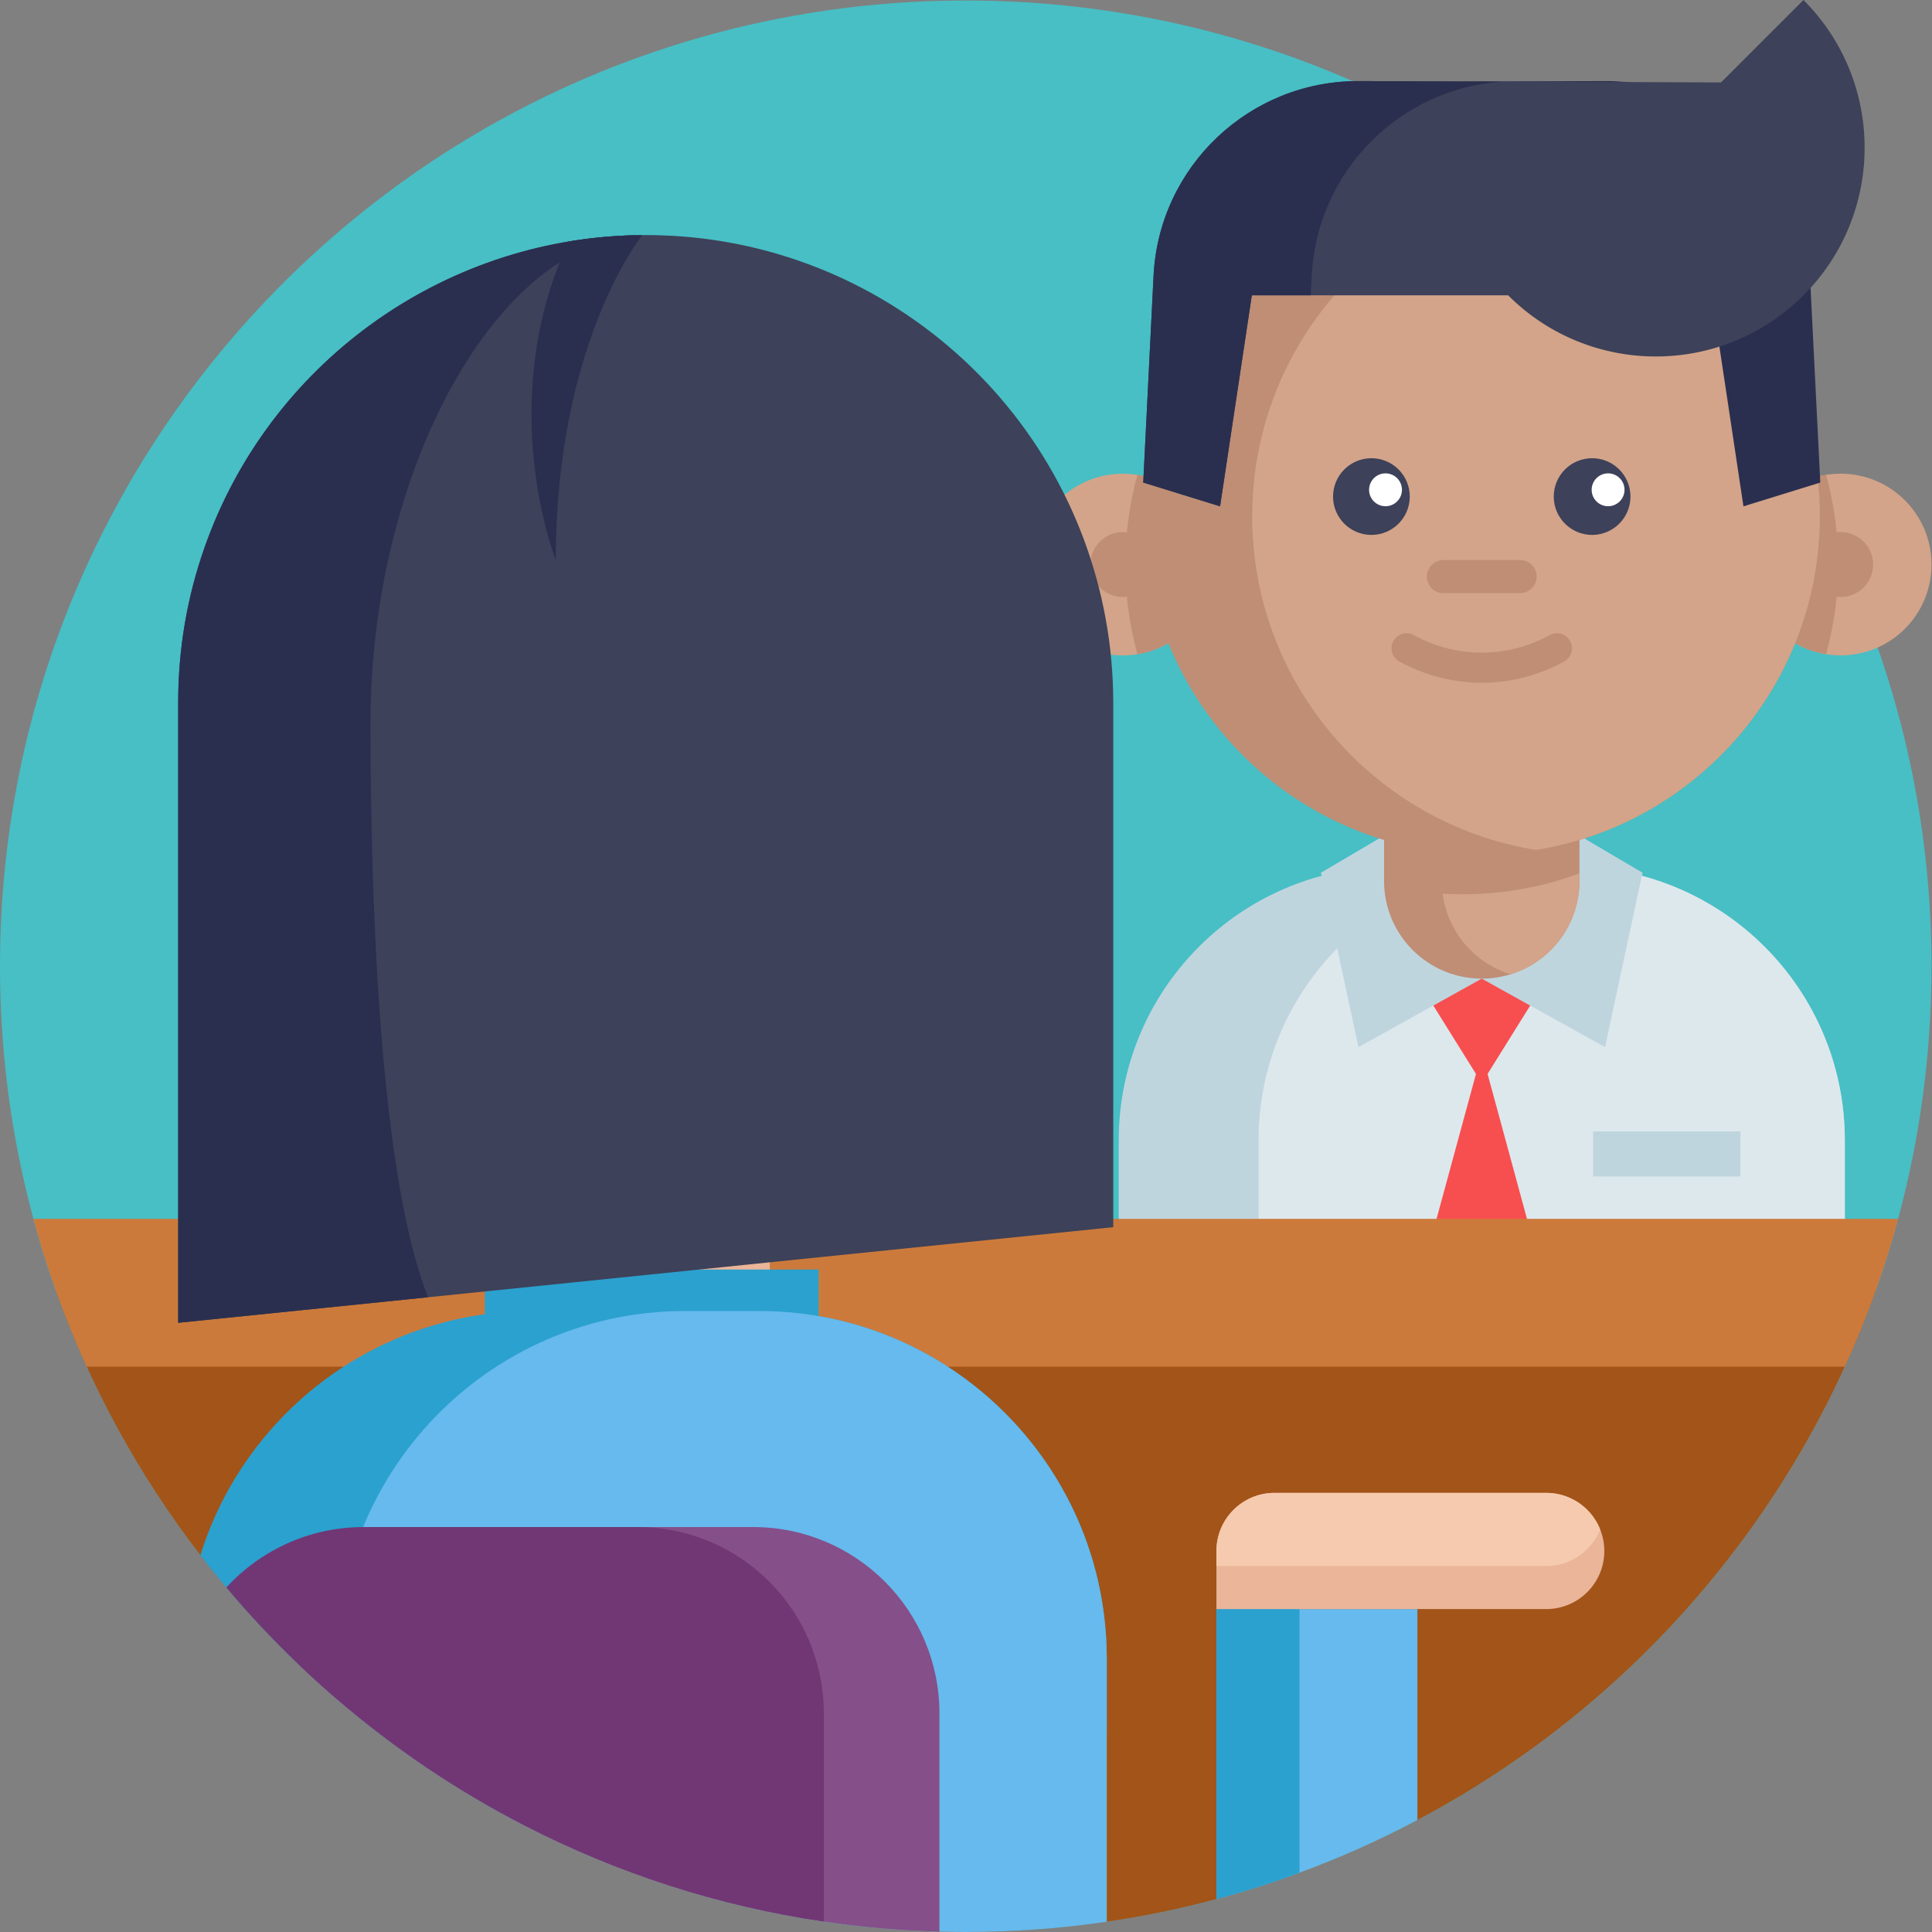 <?xml version="1.0" encoding="UTF-8"?>
<svg width="512px" height="512px" viewBox="0 0 512 512" version="1.1" xmlns="http://www.w3.org/2000/svg" xmlns:xlink="http://www.w3.org/1999/xlink">
    <rect x="0" y="0" width="512" height="512" fill="#808080" stroke="none"/>
    <!-- Generator: Sketch 58 (84663) - https://sketch.com -->
    <title>003-interview</title>
    <desc>Created with Sketch.</desc>
    <g id="Page-1" stroke="none" stroke-width="1" fill="none" fill-rule="evenodd">
        <g id="Artboard" transform="translate(-4752, -2746)" fill-rule="nonzero">
            <g id="003-interview" transform="translate(4752, 2746)">
                <path d="M511.867,256.066 C511.867,279.227 508.785,301.664 503.02,323.008 C501.297,329.379 499.344,335.645 497.148,341.809 C494.684,348.746 491.926,355.535 488.895,362.18 C448.574,450.566 359.426,512 255.934,512 C152.441,512 63.293,450.566 22.973,362.18 C19.941,355.535 17.184,348.746 14.719,341.809 C12.523,335.645 10.57,329.379 8.848,323.008 C3.082,301.664 -2.84217094e-14,279.227 -2.84217094e-14,256.066 C-2.84217094e-14,114.719 114.586,0.133 255.934,0.133 C397.281,0.133 511.867,114.719 511.867,256.066 L511.867,256.066 Z" id="Path" fill="#47BFC5"></path>
                <path d="M488.895,302.207 L488.895,334.246 C463.68,389.52 419.375,434.238 364.418,460 C354.465,464.66 344.152,468.703 333.539,472.066 C321.598,475.879 309.281,478.812 296.645,480.828 C296.59,480.84 296.527,480.852 296.477,480.852 L296.477,302.207 C296.477,264.133 325.797,232.898 363.113,229.891 C365.078,229.723 367.051,229.648 369.047,229.648 L416.305,229.648 C421.895,229.648 427.336,230.266 432.559,231.465 C464.816,238.84 488.895,267.727 488.895,302.207 L488.895,302.207 Z" id="Path" fill="#BFD5DE"></path>
                <path d="M488.895,302.207 L488.895,334.246 C463.68,389.52 419.375,434.238 364.418,460 C354.465,464.66 344.152,468.703 333.539,472.066 L333.539,302.207 C333.539,262.137 366.039,229.648 406.121,229.648 L416.316,229.648 C456.406,229.648 488.895,262.137 488.895,302.207 L488.895,302.207 Z" id="Path" fill="#DDE8ED"></path>
                <path d="M321.652,149.609 C321.652,161.598 312.898,171.535 301.43,173.379 C300.18,173.582 298.891,173.688 297.574,173.688 C284.27,173.688 273.492,162.91 273.492,149.609 C273.492,136.309 284.27,125.531 297.574,125.531 C298.891,125.531 300.18,125.637 301.43,125.84 C312.895,127.684 321.652,137.621 321.652,149.609 L321.652,149.609 Z" id="Path" fill="#D3A489"></path>
                <polyline id="Path" fill="#F74F4F" points="412.164 255.828 392.684 287.074 373.203 255.828"></polyline>
                <polygon id="Path" fill="#F74F4F" points="418.895 375.348 392.684 408.43 366.465 375.348 392.688 278.945"></polygon>
                <path d="M321.652,149.609 C321.652,161.598 312.898,171.535 301.43,173.379 C299.348,165.805 298.234,157.836 298.234,149.609 C298.234,141.383 299.348,133.414 301.43,125.84 C312.895,127.684 321.652,137.621 321.652,149.609 L321.652,149.609 Z" id="Path" fill="#BF8E75"></path>
                <path d="M306.18,149.609 C306.18,154.363 302.328,158.215 297.574,158.215 C292.82,158.215 288.969,154.363 288.969,149.609 C288.969,144.855 292.82,141.004 297.574,141.004 C302.328,141.004 306.18,144.855 306.18,149.609 L306.18,149.609 Z" id="Path" fill="#BF8E75"></path>
                <polyline id="Path" fill="#BFD5DE" points="392.676 259.352 360.004 277.512 350.066 231.281 370.367 219.324"></polyline>
                <polyline id="Path" fill="#BFD5DE" points="392.676 259.352 425.352 277.512 435.289 231.281 414.988 219.324"></polyline>
                <path d="M463.707,149.609 C463.707,161.598 472.465,171.535 483.93,173.379 C485.184,173.582 486.473,173.688 487.789,173.688 C501.09,173.688 511.867,162.91 511.867,149.609 C511.867,136.309 501.09,125.531 487.789,125.531 C486.473,125.531 485.184,125.637 483.93,125.84 C472.465,127.684 463.707,137.621 463.707,149.609 Z" id="Path" fill="#D3A489"></path>
                <g id="Group" transform="translate(303, 47)" fill="#BF8E75">
                    <path d="M160.707,102.609 C160.707,114.598 169.465,124.535 180.93,126.379 C183.016,118.805 184.125,110.836 184.125,102.609 C184.125,94.383 183.016,86.414 180.93,78.84 C169.465,80.684 160.707,90.621 160.707,102.609 Z" id="Path"></path>
                    <path d="M193.395,102.609 C193.395,107.363 189.539,111.215 184.789,111.215 C180.035,111.215 176.184,107.363 176.184,102.609 C176.184,97.855 180.035,94.004 184.789,94.004 C189.539,94.004 193.395,97.855 193.395,102.609 L193.395,102.609 Z" id="Path"></path>
                    <path d="M179.273,89.812 C179.273,134.395 146.703,171.379 104.062,178.246 C99.383,179.016 94.582,179.402 89.68,179.402 C40.199,179.402 0.09,139.293 0.09,89.812 C0.09,66.398 8.223,31.254 22.922,15.293 C39.297,-2.48 63.609,0.219 89.68,0.219 C94.582,0.219 99.383,0.609 104.062,1.375 C146.703,8.242 179.273,45.227 179.273,89.812 Z" id="Path"></path>
                    <path d="M115.574,154.688 L115.574,186.465 C115.574,198.098 107.902,207.93 97.34,211.195 C94.922,211.945 92.344,212.352 89.676,212.352 C75.379,212.352 63.789,200.762 63.789,186.465 L63.789,154.688 L115.574,154.688 Z" id="Path"></path>
                </g>
                <path d="M418.574,231.453 L418.574,233.465 C418.574,245.098 410.902,254.934 400.34,258.199 C390.805,255.266 383.637,246.977 382.316,236.836 C384.043,236.941 385.785,236.996 387.531,236.996 C392.43,236.996 397.23,236.605 401.91,235.84 C407.676,234.91 413.242,233.43 418.574,231.453 L418.574,231.453 Z" id="Path" fill="#D3A489"></path>
                <path d="M482.273,136.812 C482.273,181.395 449.703,218.379 407.062,225.246 C364.418,218.379 331.848,181.395 331.848,136.812 C331.848,109.359 344.195,84.785 363.652,68.352 C375.777,58.094 390.68,51.016 407.062,48.375 C446.816,54.773 477.824,87.363 481.832,127.879 C482.125,130.816 482.273,133.801 482.273,136.812 L482.273,136.812 Z" id="Path" fill="#D3A489"></path>
                <path d="M392.68,180.938 C385.18,180.938 377.676,179.055 370.84,175.297 C368.91,174.238 368.207,171.812 369.266,169.883 C370.328,167.957 372.75,167.254 374.68,168.312 C385.953,174.508 399.414,174.508 410.684,168.312 C412.613,167.254 415.035,167.957 416.098,169.883 C417.156,171.812 416.453,174.238 414.523,175.297 C407.688,179.055 400.184,180.938 392.68,180.938 Z" id="Path" fill="#BF8E75"></path>
                <path d="M373.602,131.598 C373.602,137.207 369.051,141.758 363.438,141.758 C357.824,141.758 353.273,137.207 353.273,131.598 C353.273,125.984 357.824,121.434 363.438,121.434 C369.051,121.434 373.602,125.984 373.602,131.598 Z" id="Path" fill="#3D4159"></path>
                <path d="M432.09,131.598 C432.09,137.207 427.539,141.758 421.926,141.758 C416.312,141.758 411.762,137.207 411.762,131.598 C411.762,125.984 416.312,121.434 421.926,121.434 C427.539,121.434 432.09,125.984 432.09,131.598 Z" id="Path" fill="#3D4159"></path>
                <path d="M371.531,129.801 C371.531,132.207 369.582,134.156 367.176,134.156 C364.77,134.156 362.82,132.207 362.82,129.801 C362.82,127.398 364.77,125.445 367.176,125.445 C369.582,125.445 371.531,127.398 371.531,129.801 Z" id="Path" fill="#FFFFFF"></path>
                <path d="M430.516,129.801 C430.516,132.207 428.566,134.156 426.16,134.156 C423.754,134.156 421.805,132.207 421.805,129.801 C421.805,127.398 423.754,125.445 426.16,125.445 C428.566,125.445 430.516,127.398 430.516,129.801 Z" id="Path" fill="#FFFFFF"></path>
                <path d="M402.844,157.184 L382.52,157.184 C380.098,157.184 378.133,155.223 378.133,152.801 C378.133,150.379 380.098,148.418 382.52,148.418 L402.844,148.418 C405.266,148.418 407.23,150.379 407.23,152.801 C407.23,155.223 405.266,157.184 402.844,157.184 Z" id="Path" fill="#BF8E75"></path>
                <polygon id="Path" fill="#BFD5DE" points="422.18 299.828 461.238 299.828 461.238 311.785 422.18 311.785"></polygon>
                <path d="M387.441,21.625 C414.578,23.562 436.371,45.488 437.75,73.086 L438.008,78.266 L453.617,78.266 L462.031,134.184 L482.395,127.879 L479.66,73.086 C478.215,44.098 454.238,21.375 425.223,21.484 L387.441,21.625 Z" id="Path" fill="#2A2F4F"></path>
                <path d="M477.934,0 C499.547,21.613 499.547,56.652 477.934,78.266 C456.324,99.875 421.281,99.875 399.672,78.266 L477.934,0 Z" id="Path" fill="#3D4159"></path>
                <path d="M399.672,78.266 L331.75,78.266 L323.336,134.184 L302.973,127.879 L305.703,73.086 C307.148,44.102 331.125,21.375 360.145,21.484 L458.238,21.852 L471.207,45.195" id="Path" fill="#3D4159"></path>
                <path d="M397.922,21.625 C370.785,23.562 348.992,45.488 347.613,73.086 L347.355,78.266 L331.746,78.266 L323.332,134.184 L302.969,127.879 L305.703,73.086 C307.148,44.098 331.125,21.375 360.141,21.484 L397.922,21.625 Z" id="Path" fill="#2A2F4F"></path>
                <path d="M497.148,341.809 C475.586,402.449 431.816,452.562 375.629,482.332 C358.891,491.211 341.051,498.285 322.363,503.277 C312.887,505.828 303.191,507.844 293.309,509.285 C281.109,511.082 268.625,512 255.934,512 C253.605,512 251.273,511.969 248.957,511.906 C238.582,511.625 228.355,510.734 218.328,509.242 C190.195,505.117 163.559,496.395 139.188,483.879 C121.25,474.676 104.559,463.414 89.398,450.41 C85.953,447.453 82.59,444.414 79.309,441.277 C72.496,434.793 66.043,427.918 59.984,420.699 C57.621,417.898 55.324,415.047 53.09,412.145 C36.832,391.062 23.809,367.371 14.719,341.809 L497.148,341.809 Z" id="Path" fill="#A35418"></path>
                <path d="M503.02,323.008 C501.297,329.379 499.344,335.645 497.148,341.809 C494.684,348.746 491.926,355.535 488.895,362.18 L22.973,362.18 C19.941,355.535 17.184,348.746 14.719,341.809 C12.523,335.645 10.57,329.379 8.848,323.008 L503.02,323.008 Z" id="Path" fill="#CC7A3B"></path>
                <path d="M204.004,311.922 L204.004,352.281 C204.004,367.055 194.262,379.543 180.844,383.691 C177.773,384.645 174.5,385.16 171.113,385.16 C152.953,385.16 138.234,370.441 138.234,352.281 L138.234,311.922 L204.004,311.922 Z" id="Path" fill="#EAB599"></path>
                <polygon id="Path" fill="#2BA1CF" points="128.488 336.438 216.934 336.438 216.934 362.898 128.488 362.898"></polygon>
                <path d="M204.004,349.723 L204.004,352.281 C204.004,367.055 194.262,379.543 180.844,383.691 C168.738,379.969 159.633,369.441 157.953,356.562 C160.148,356.699 162.359,356.766 164.578,356.766 C170.801,356.766 176.898,356.27 182.84,355.297 C190.16,354.117 197.234,352.234 204.004,349.723 Z" id="Path" fill="#F6CAAE"></path>
                <path d="M295.023,186.203 L295.023,325.211 L113.457,343.785 L47.219,350.555 L47.219,186.203 C47.219,172.078 49.566,158.238 54.215,145.074 C69.32,102.098 106.719,71.355 150.688,64 C156.391,63.051 162.211,62.488 168.102,62.34 C168.812,62.32 169.512,62.309 170.211,62.309 C170.516,62.297 170.809,62.297 171.109,62.297 C177.617,62.297 184.117,62.801 190.414,63.793 C219.277,68.305 245.75,83.035 264.938,105.266 C284.336,127.734 295.023,156.48 295.023,186.203 Z" id="Path" fill="#3D4159"></path>
                <path d="M98.184,191.633 C98.184,237.262 100.484,311.348 113.457,343.785 L47.219,350.555 L47.219,186.203 C47.219,172.078 49.566,158.238 54.215,145.074 C71.285,96.52 116.809,63.582 168.102,62.34 C168.812,62.32 169.512,62.309 170.211,62.309 C132.113,63.258 98.184,124.371 98.184,191.633 L98.184,191.633 Z" id="Path" fill="#2A2F4F"></path>
                <path d="M293.309,439.598 L293.309,459.172 C256.82,476.305 216.059,485.883 173.074,485.883 C161.605,485.883 150.301,485.207 139.188,483.879 C121.25,474.676 104.559,463.414 89.398,450.41 C76.027,438.949 63.848,426.121 53.09,412.145 C62.438,382.141 86.695,358.711 117.219,350.555 C118.648,350.176 120.09,349.812 121.562,349.496 C125.469,348.66 129.48,348.066 133.566,347.73 C136.051,347.523 138.559,347.43 141.098,347.43 L201.121,347.43 C207.828,347.43 214.379,348.141 220.676,349.496 C221.031,349.57 221.41,349.656 221.754,349.738 C222.82,349.977 223.875,350.238 224.918,350.531 C224.949,350.531 224.98,350.531 225.004,350.543 C235.387,353.32 245.039,357.867 253.613,363.828 C277.609,380.473 293.309,408.207 293.309,439.598 L293.309,439.598 Z" id="Path" fill="#2BA1CF"></path>
                <path d="M293.309,439.598 L293.309,509.285 C281.109,511.082 268.625,512 255.934,512 C192.336,512 134.16,488.809 89.398,450.41 L89.398,439.598 C89.398,396.957 118.348,361.07 157.688,350.555 C159.117,350.176 160.559,349.812 162.031,349.496 C165.938,348.66 169.949,348.066 174.035,347.73 C176.52,347.523 179.027,347.43 181.566,347.43 L201.121,347.43 C207.828,347.43 214.379,348.141 220.676,349.496 C221.031,349.57 221.41,349.656 221.754,349.738 C222.82,349.977 223.875,350.238 224.918,350.531 C224.949,350.531 224.98,350.531 225.004,350.543 C235.387,353.32 245.039,357.867 253.613,363.828 C277.609,380.473 293.309,408.207 293.309,439.598 L293.309,439.598 Z" id="Path" fill="#66BAED"></path>
                <path d="M170.211,62.309 C170.211,62.309 147.293,90.598 147.293,148.406 C147.293,148.406 130.734,106.957 150.688,64 C156.391,63.051 162.211,62.488 168.102,62.34 C168.812,62.32 169.512,62.309 170.211,62.309 Z" id="Path" fill="#2A2F4F"></path>
                <path d="M375.629,426.426 L375.629,482.332 C365.59,487.66 355.164,492.328 344.383,496.289 C337.195,498.941 329.852,501.281 322.363,503.277 L322.363,426.426 L375.629,426.426 Z" id="Path" fill="#66BAED"></path>
                <path d="M344.383,426.426 L344.383,496.289 C337.195,498.941 329.852,501.281 322.363,503.277 L322.363,426.426 L344.383,426.426 Z" id="Path" fill="#2BA1CF"></path>
                <path d="M425.164,411.027 C425.164,419.531 418.27,426.426 409.766,426.426 L322.363,426.426 L322.363,411.027 C322.363,402.523 329.258,395.629 337.758,395.629 L409.766,395.629 C414.016,395.629 417.871,397.352 420.652,400.141 C422.113,401.605 423.281,403.371 424.066,405.324 C424.777,407.09 425.164,409.012 425.164,411.027 L425.164,411.027 Z" id="Path" fill="#EAB599"></path>
                <path d="M424.066,405.324 C421.801,411.004 416.254,415.016 409.766,415.016 L322.363,415.016 L322.363,411.027 C322.363,402.523 329.258,395.629 337.758,395.629 L409.766,395.629 C414.016,395.629 417.871,397.352 420.652,400.141 C422.113,401.605 423.281,403.371 424.066,405.324 L424.066,405.324 Z" id="Path" fill="#F6CAAE"></path>
                <path d="M248.957,454.066 L248.957,511.906 C238.582,511.625 228.355,510.734 218.328,509.242 C190.195,505.117 163.559,496.395 139.188,483.879 C121.25,474.676 104.559,463.414 89.398,450.41 C85.953,447.453 82.59,444.414 79.309,441.277 C84.938,420.199 104.16,404.684 127.016,404.684 L199.574,404.684 C226.852,404.684 248.957,426.789 248.957,454.066 Z" id="Path" fill="#854F89"></path>
                <path d="M218.328,454.066 L218.328,509.242 C190.195,505.117 163.559,496.395 139.188,483.879 C121.25,474.676 104.559,463.414 89.398,450.41 C85.953,447.453 82.59,444.414 79.309,441.277 C72.496,434.793 66.043,427.918 59.984,420.699 C69.008,410.859 81.973,404.684 96.379,404.684 L168.949,404.684 C196.223,404.684 218.328,426.789 218.328,454.066 L218.328,454.066 Z" id="Path" fill="#713775"></path>
            </g>
        </g>
    </g>
</svg>